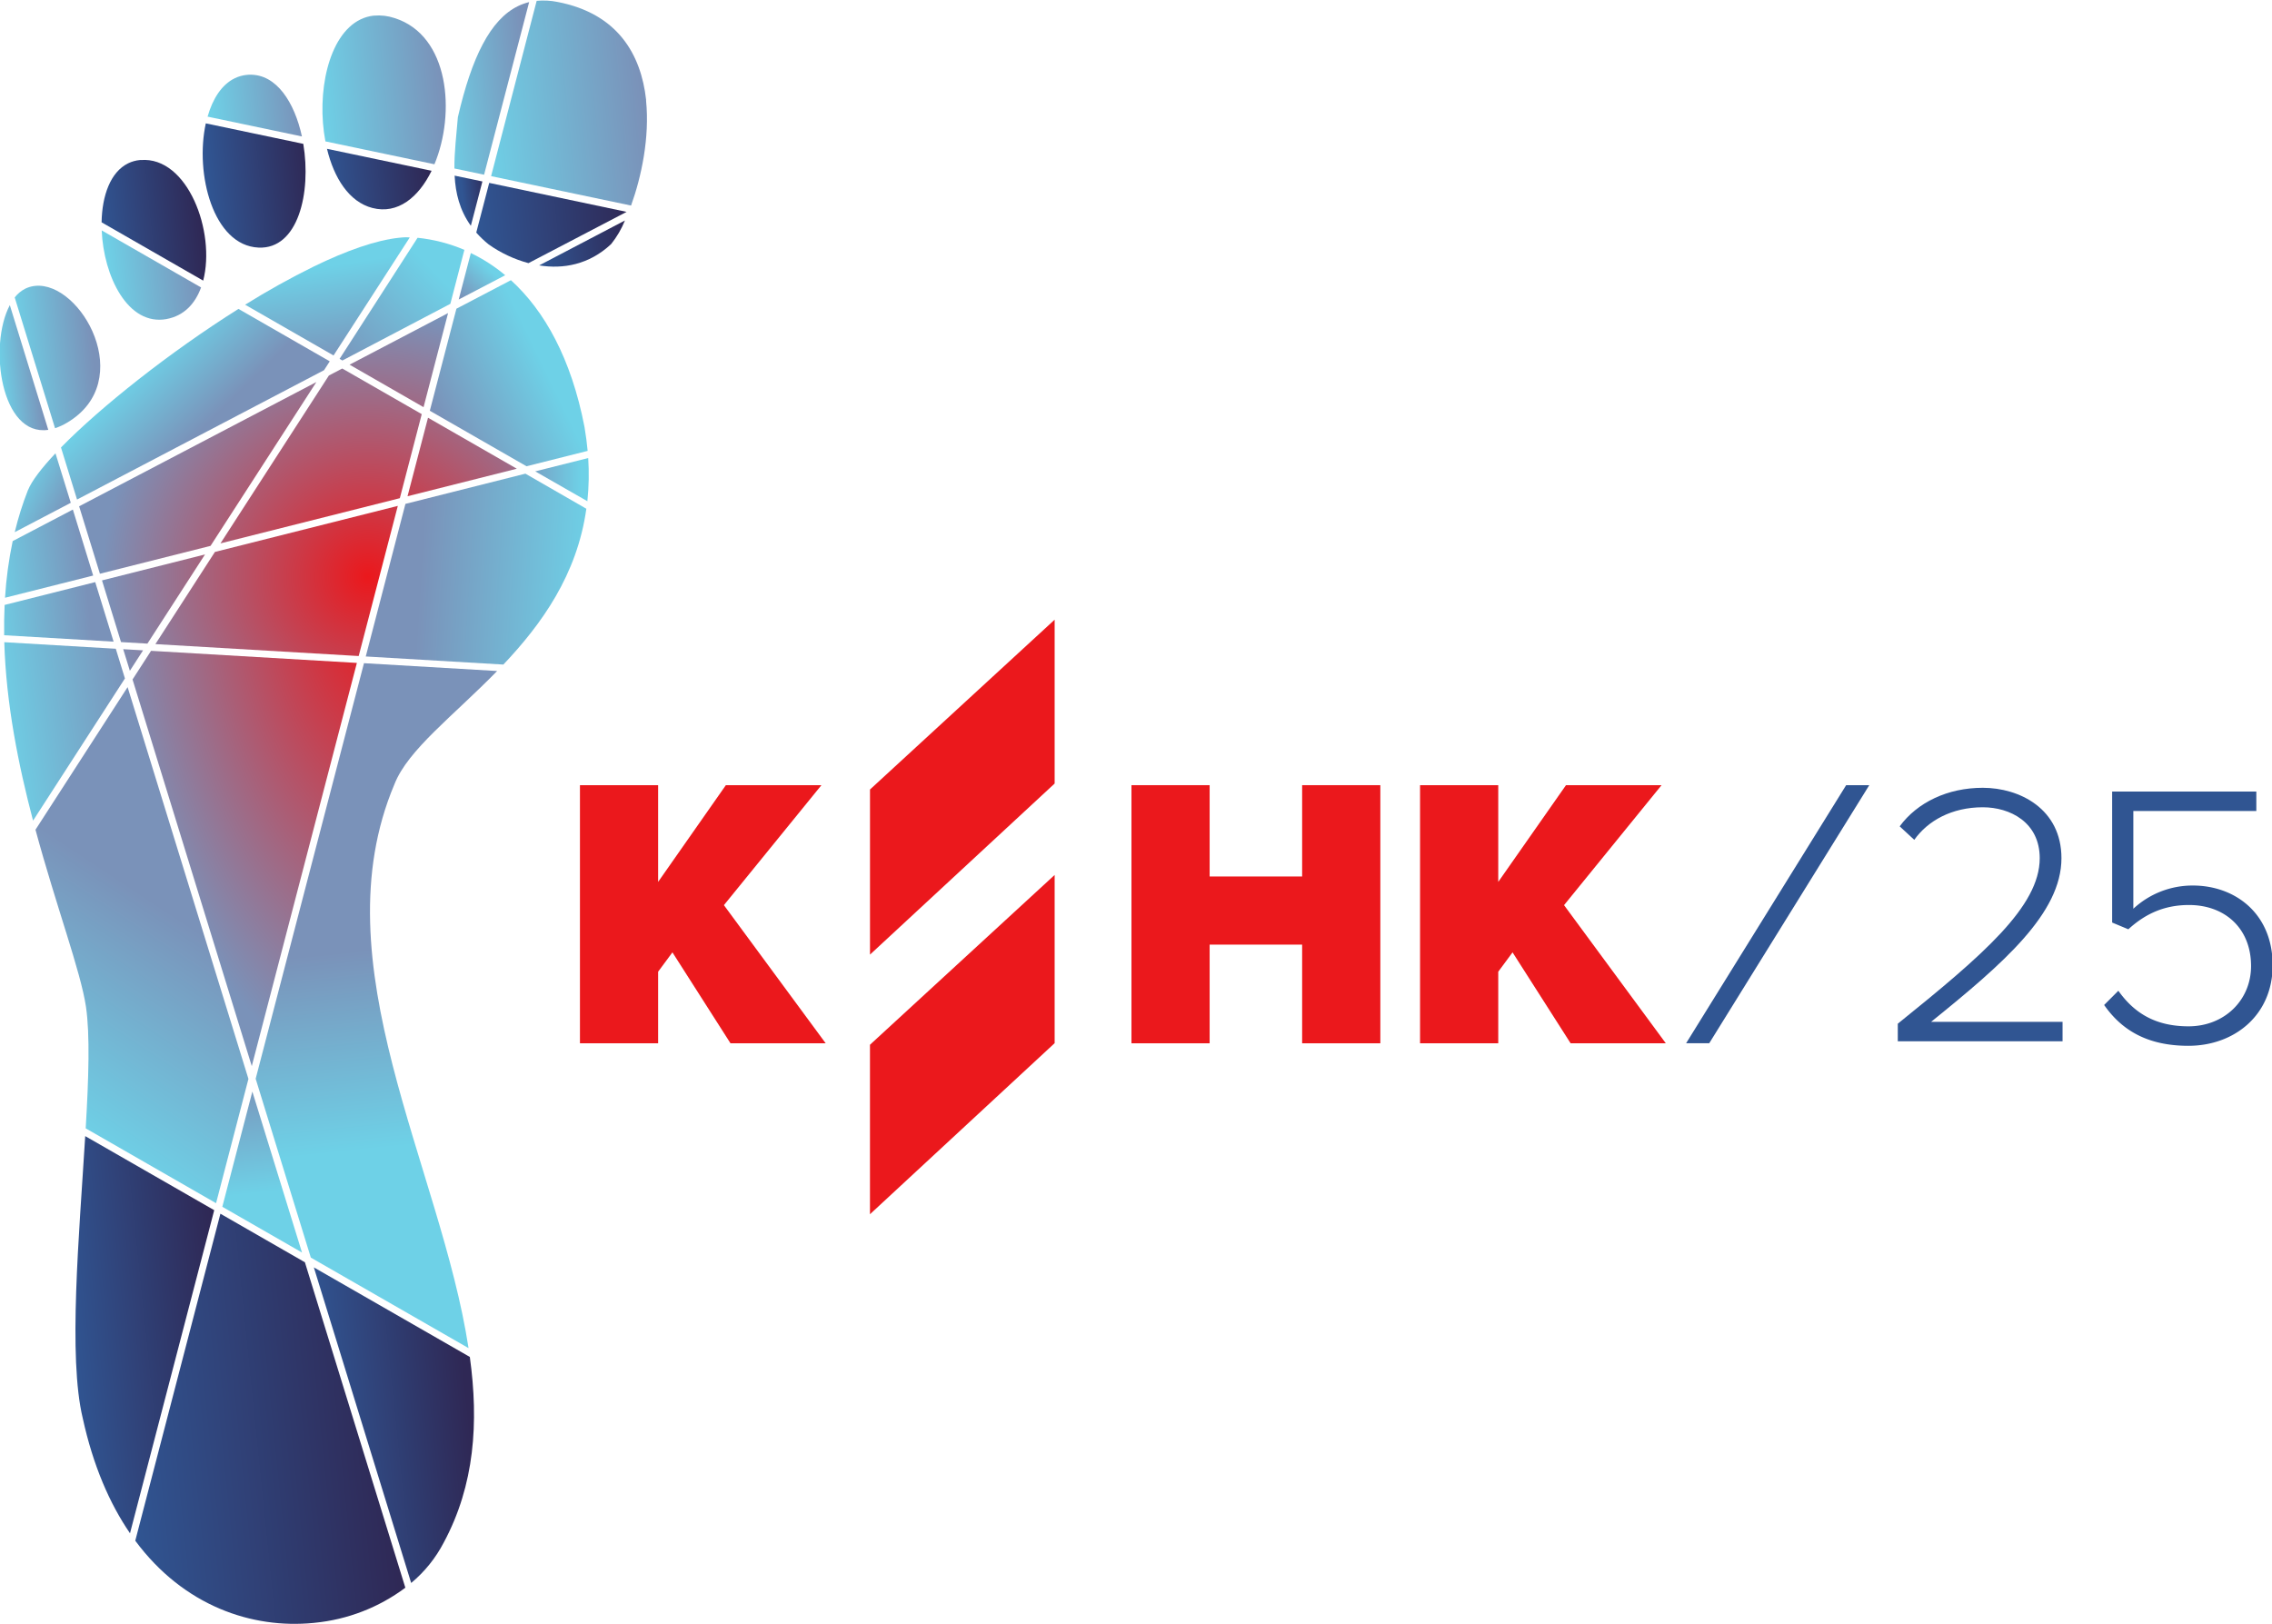 <?xml version="1.0" encoding="UTF-8"?> <svg xmlns="http://www.w3.org/2000/svg" xmlns:xlink="http://www.w3.org/1999/xlink" id="Слой_1" data-name="Слой 1" viewBox="0 0 842 602"><defs><style>.cls-1{fill:none;}.cls-2{fill:#305592;}.cls-3{fill:#eb181c;}.cls-4{clip-path:url(#clip-path);}.cls-5{fill:url(#Безымянный_градиент_38);}.cls-6{clip-path:url(#clip-path-2);}.cls-7{fill:url(#Безымянный_градиент_38-2);}.cls-8{clip-path:url(#clip-path-3);}.cls-9{fill:url(#Безымянный_градиент_10);}.cls-10{clip-path:url(#clip-path-4);}.cls-11{fill:url(#Безымянный_градиент_10-2);}.cls-12{clip-path:url(#clip-path-5);}.cls-13{fill:url(#Безымянный_градиент_10-3);}.cls-14{clip-path:url(#clip-path-6);}.cls-15{fill:url(#Безымянный_градиент_10-4);}.cls-16{clip-path:url(#clip-path-7);}.cls-17{fill:url(#Безымянный_градиент_10-5);}.cls-18{clip-path:url(#clip-path-8);}.cls-19{fill:url(#Безымянный_градиент_10-6);}.cls-20{clip-path:url(#clip-path-9);}.cls-21{fill:url(#Безымянный_градиент_10-7);}.cls-22{clip-path:url(#clip-path-10);}.cls-23{fill:url(#Безымянный_градиент_10-8);}.cls-24{clip-path:url(#clip-path-11);}.cls-25{fill:url(#Безымянный_градиент_38-3);}.cls-26{clip-path:url(#clip-path-12);}.cls-27{fill:url(#Безымянный_градиент_38-4);}.cls-28{clip-path:url(#clip-path-13);}.cls-29{fill:url(#Безымянный_градиент_36);}.cls-30{clip-path:url(#clip-path-14);}.cls-31{fill:url(#Безымянный_градиент_38-5);}.cls-32{clip-path:url(#clip-path-15);}.cls-33{fill:url(#Безымянный_градиент_38-6);}.cls-34{clip-path:url(#clip-path-16);}.cls-35{fill:url(#Безымянный_градиент_36-2);}.cls-36{clip-path:url(#clip-path-17);}.cls-37{fill:url(#Безымянный_градиент_36-3);}.cls-38{clip-path:url(#clip-path-18);}.cls-39{fill:url(#Безымянный_градиент_38-7);}.cls-40{clip-path:url(#clip-path-19);}.cls-41{fill:url(#Безымянный_градиент_38-8);}.cls-42{clip-path:url(#clip-path-20);}.cls-43{fill:url(#Безымянный_градиент_38-9);}.cls-44{clip-path:url(#clip-path-21);}.cls-45{fill:url(#Безымянный_градиент_38-10);}.cls-46{clip-path:url(#clip-path-22);}.cls-47{fill:url(#Безымянный_градиент_36-4);}.cls-48{clip-path:url(#clip-path-23);}.cls-49{fill:url(#Безымянный_градиент_36-5);}.cls-50{clip-path:url(#clip-path-24);}.cls-51{fill:url(#Безымянный_градиент_36-6);}.cls-52{clip-path:url(#clip-path-25);}.cls-53{fill:url(#Безымянный_градиент_38-11);}.cls-54{clip-path:url(#clip-path-26);}.cls-55{fill:url(#Безымянный_градиент_38-12);}.cls-56{clip-path:url(#clip-path-27);}.cls-57{fill:url(#Безымянный_градиент_38-13);}.cls-58{clip-path:url(#clip-path-28);}.cls-59{fill:url(#Безымянный_градиент_38-14);}.cls-60{clip-path:url(#clip-path-29);}.cls-61{fill:url(#Безымянный_градиент_38-15);}.cls-62{clip-path:url(#clip-path-30);}.cls-63{fill:url(#Безымянный_градиент_38-16);}.cls-64{clip-path:url(#clip-path-31);}.cls-65{fill:url(#Безымянный_градиент_38-17);}.cls-66{clip-path:url(#clip-path-32);}.cls-67{fill:url(#Безымянный_градиент_36-7);}.cls-68{clip-path:url(#clip-path-33);}.cls-69{fill:url(#Безымянный_градиент_38-18);}.cls-70{clip-path:url(#clip-path-34);}.cls-71{fill:url(#Безымянный_градиент_36-8);}.cls-72{clip-path:url(#clip-path-35);}.cls-73{fill:url(#Безымянный_градиент_38-19);}.cls-74{clip-path:url(#clip-path-36);}.cls-75{fill:url(#Безымянный_градиент_36-9);}.cls-76{clip-path:url(#clip-path-37);}.cls-77{fill:url(#Безымянный_градиент_38-20);}.cls-78{clip-path:url(#clip-path-38);}.cls-79{fill:url(#Безымянный_градиент_38-21);}</style><clipPath id="clip-path"><path class="cls-1" d="M13.15,307.5C20.87,336,29.92,360,31.86,373.12c1.51,10.25,1,26.56-.1,45.05l48.31,27.74,12-46.06L47.29,254.65Z"></path></clipPath><linearGradient id="Безымянный_градиент_38" x1="-493.45" y1="848.22" x2="-492.45" y2="848.22" gradientTransform="matrix(87.12, 0, 0, -87.12, 42974.66, 74254.96)" gradientUnits="userSpaceOnUse"><stop offset="0" stop-color="#6ed1e7"></stop><stop offset="1" stop-color="#7a92b9"></stop></linearGradient><clipPath id="clip-path-2"><polygon class="cls-1" points="82.39 447.24 82.39 447.24 111.92 464.19 93.52 404.54 82.39 447.24"></polygon></clipPath><linearGradient id="Безымянный_градиент_38-2" x1="-488.52" y1="840.36" x2="-487.52" y2="840.36" gradientTransform="matrix(0, -43.41, -43.41, 0, 36574.02, -20762.5)" xlink:href="#Безымянный_градиент_38"></linearGradient><clipPath id="clip-path-3"><polygon class="cls-1" points="121.89 139.16 81.7 201.38 148.18 184.63 156.3 153.48 126.84 136.57 121.89 139.16"></polygon></clipPath><radialGradient id="Безымянный_градиент_10" cx="-502.97" cy="841.95" r="1" gradientTransform="matrix(-98.67, 0, 0, 98.67, -49495.8, -82858.95)" gradientUnits="userSpaceOnUse"><stop offset="0" stop-color="#eb181c"></stop><stop offset="1" stop-color="#7a92b9"></stop></radialGradient><clipPath id="clip-path-4"><polygon class="cls-1" points="151.03 183.91 191.53 173.71 158.62 154.81 151.03 183.91"></polygon></clipPath><radialGradient id="Безымянный_градиент_10-2" cx="-502.97" cy="841.95" gradientTransform="matrix(-98.67, 0, 0, 98.67, -49495.81, -82864.13)" xlink:href="#Безымянный_градиент_10"></radialGradient><clipPath id="clip-path-5"><polygon class="cls-1" points="129.55 135.15 156.97 150.9 166.06 116.03 129.55 135.15"></polygon></clipPath><radialGradient id="Безымянный_градиент_10-3" cx="-502.97" cy="841.95" gradientTransform="matrix(-98.67, 0, 0, 98.67, -49499.05, -82862.99)" xlink:href="#Безымянный_градиент_10"></radialGradient><clipPath id="clip-path-6"><polygon class="cls-1" points="57.59 238.71 57.59 238.71 132.93 243.13 147.43 187.48 79.65 204.55 57.59 238.71"></polygon></clipPath><radialGradient id="Безымянный_градиент_10-4" cx="-502.97" cy="841.95" gradientTransform="matrix(-98.67, 0, 0, 98.67, -49490.48, -82857.81)" xlink:href="#Безымянный_градиент_10"></radialGradient><clipPath id="clip-path-7"><polygon class="cls-1" points="49.12 251.82 49.12 251.82 93.31 395.11 132.26 245.68 132.26 245.68 55.98 241.2 55.98 241.2 49.12 251.82"></polygon></clipPath><radialGradient id="Безымянный_градиент_10-5" cx="-502.97" cy="844.32" gradientTransform="matrix(-98.67, 0, 0, 185.82, -49482.24, -156665.98)" xlink:href="#Безымянный_градиент_10"></radialGradient><clipPath id="clip-path-8"><polygon class="cls-1" points="48.13 248.6 53.02 241.02 45.66 240.59 48.13 248.6"></polygon></clipPath><radialGradient id="Безымянный_градиент_10-6" cx="-502.97" cy="842.53" gradientTransform="matrix(-98.67, 0, 0, 111.4, -49488.85, -93632.74)" xlink:href="#Безымянный_градиент_10"></radialGradient><clipPath id="clip-path-9"><polygon class="cls-1" points="37.8 215.1 44.85 237.96 54.63 238.53 54.63 238.53 75.98 205.48 37.8 215.1 37.8 215.1"></polygon></clipPath><radialGradient id="Безымянный_градиент_10-7" cx="-502.97" cy="841.95" gradientTransform="matrix(-98.67, 0, 0, 98.67, -49491.03, -82852.94)" xlink:href="#Безымянный_градиент_10"></radialGradient><clipPath id="clip-path-10"><polygon class="cls-1" points="29.33 187.63 29.32 187.63 37.03 212.63 78.03 202.3 117.25 141.59 29.33 187.63"></polygon></clipPath><radialGradient id="Безымянный_градиент_10-8" cx="-502.97" cy="841.95" gradientTransform="matrix(-98.67, 0, 0, 98.67, -49494.97, -82855.12)" xlink:href="#Безымянный_градиент_10"></radialGradient><clipPath id="clip-path-11"><path class="cls-1" d="M22.6,165.83l5.95,19.3,91.54-47.94,2.12-3.28L88.37,114.48c-25.53,16.07-51,36.29-65.77,51.35"></path></clipPath><linearGradient id="Безымянный_градиент_38-3" x1="-506.28" y1="863.73" x2="-505.28" y2="863.73" gradientTransform="matrix(0, 32.77, 32.77, 0, -28235.63, 16717.49)" xlink:href="#Безымянный_градиент_38"></linearGradient><clipPath id="clip-path-12"><path class="cls-1" d="M90.85,112.93l32.76,18.81L151.86,88c-.43,0-.87-.06-1.31-.07-.82,0-1.66.08-2.53.17-8.72.9-19.72,4.83-31.68,10.64a289,289,0,0,0-25.49,14.18"></path></clipPath><linearGradient id="Безымянный_градиент_38-4" x1="-513.23" y1="855.8" x2="-512.23" y2="855.8" gradientTransform="matrix(0, 36.59, 36.59, 0, -31189.35, 18877.21)" xlink:href="#Безымянный_градиент_38"></linearGradient><clipPath id="clip-path-13"><path class="cls-1" d="M138,77.07c9.4,2.43,17.15-3.95,21.95-13.78l-38.77-8.14c2.59,10.79,8.18,19.69,16.82,21.92"></path></clipPath><linearGradient id="Безымянный_градиент_36" x1="-492.24" y1="860.58" x2="-491.24" y2="860.58" gradientTransform="matrix(37.73, 0, 0, -37.73, 18693.37, 32531.88)" gradientUnits="userSpaceOnUse"><stop offset="0" stop-color="#305592"></stop><stop offset="1" stop-color="#2f2855"></stop></linearGradient><clipPath id="clip-path-14"><path class="cls-1" d="M125.85,133l1.05.6,40-21,5.2-20a59.77,59.77,0,0,0-17.35-4.48Z"></path></clipPath><linearGradient id="Безымянный_градиент_38-5" x1="-510.55" y1="842.97" x2="-509.55" y2="842.97" gradientTransform="matrix(-51.27, 0, 0, 51.27, -26013.39, -43111.21)" xlink:href="#Безымянный_градиент_38"></linearGradient><clipPath id="clip-path-15"><path class="cls-1" d="M170,111l17.23-9a60.55,60.55,0,0,0-12.74-8.22Z"></path></clipPath><linearGradient id="Безымянный_градиент_38-6" x1="-536.32" y1="834.84" x2="-535.32" y2="834.84" gradientTransform="matrix(-15.11, 0, 0, 15.11, -7922.92, -12511.33)" xlink:href="#Безымянный_градиент_38"></linearGradient><clipPath id="clip-path-16"><path class="cls-1" d="M176.5,86.2a39,39,0,0,0,4.61,4.4,46.72,46.72,0,0,0,14.74,6.92l36.37-19L181.3,67.78Z"></path></clipPath><linearGradient id="Безымянный_градиент_36-2" x1="-494.79" y1="856.23" x2="-493.79" y2="856.23" gradientTransform="matrix(56.21, 0, 0, -56.21, 27989.29, 48207.81)" xlink:href="#Безымянный_градиент_36"></linearGradient><clipPath id="clip-path-17"><path class="cls-1" d="M199.81,98.36c8.85,1.41,18.47-.22,26.67-7.9a34.82,34.82,0,0,0,5.12-8.75Z"></path></clipPath><linearGradient id="Безымянный_градиент_36-3" x1="-491.21" y1="862.08" x2="-490.21" y2="862.08" gradientTransform="matrix(33.33, 0, 0, -33.33, 16572.64, 28828.6)" xlink:href="#Безымянный_градиент_36"></linearGradient><clipPath id="clip-path-18"><path class="cls-1" d="M169.15,114.41l-9.86,37.82,35.84,20.57,22.65-5.7c-.27-2.88-.64-5.82-1.16-8.84-4.91-25.43-14.86-43.13-27.27-54.42Z"></path></clipPath><linearGradient id="Безымянный_градиент_38-7" x1="-510.24" y1="838.6" x2="-509.24" y2="838.6" gradientTransform="matrix(-43.39, 0, 0, 43.39, -21936.12, -36243.4)" xlink:href="#Безымянный_градиент_38"></linearGradient><clipPath id="clip-path-19"><path class="cls-1" d="M217.68,185.75a94.36,94.36,0,0,0,.31-16l-19.64,4.94Z"></path></clipPath><linearGradient id="Безымянный_градиент_38-8" x1="-509.68" y1="825.3" x2="-508.68" y2="825.3" gradientTransform="matrix(0, -24.23, -24.23, 0, 20208.78, -12166.65)" xlink:href="#Безымянный_градиент_38"></linearGradient><clipPath id="clip-path-20"><path class="cls-1" d="M135.55,243.29l51,3c14.19-15,27.34-33.29,30.75-57.75l-22.59-13-44.46,11.2Z"></path></clipPath><linearGradient id="Безымянный_градиент_38-9" x1="-503.29" y1="838.38" x2="-502.29" y2="838.38" gradientTransform="matrix(0, -62.75, -62.75, 0, 52780.57, -31324.98)" xlink:href="#Безымянный_градиент_38"></linearGradient><clipPath id="clip-path-21"><path class="cls-1" d="M94.75,399.79h0l20.44,66.28,58.45,33.55c-10.28-67.31-55.57-142.57-27.45-209,5-12.79,21.89-25.37,38.05-41.94l-49.35-2.9h0Z"></path></clipPath><linearGradient id="Безымянный_градиент_38-10" x1="-493.26" y1="842.53" x2="-492.26" y2="842.53" gradientTransform="matrix(0, -73.9, -73.9, 0, 62420.27, -36028.43)" xlink:href="#Безымянный_градиент_38"></linearGradient><clipPath id="clip-path-22"><path class="cls-1" d="M152.38,586.66h0a48.63,48.63,0,0,0,12.08-15c11.46-21.32,13-44.51,9.66-68.77l-57.81-33.19Z"></path></clipPath><linearGradient id="Безымянный_градиент_36-4" x1="-494.6" y1="857.42" x2="-493.6" y2="857.42" gradientTransform="matrix(54.2, 0, 0, -54.2, 26926.41, 46988.29)" xlink:href="#Безымянный_градиент_36"></linearGradient><clipPath id="clip-path-23"><path class="cls-1" d="M50.13,571c18,24.28,43.37,32.7,66.06,30.46l.47-.05a67,67,0,0,0,33.56-13L113,467.81l-31.32-18Z"></path></clipPath><linearGradient id="Безымянный_градиент_36-5" x1="-497" y1="852.82" x2="-496" y2="852.82" gradientTransform="matrix(97.78, 0, 0, -97.78, 48642.41, 83919.99)" xlink:href="#Безымянный_градиент_36"></linearGradient><clipPath id="clip-path-24"><path class="cls-1" d="M30.67,525.61c3.83,17.53,9.94,31.59,17.51,42.63L79.39,448.5,31.58,421.05c-2.25,37-6.38,81.85-.91,104.56"></path></clipPath><linearGradient id="Безымянный_градиент_36-6" x1="-494.86" y1="857.13" x2="-493.86" y2="857.13" gradientTransform="matrix(57.03, 0, 0, -57.03, 28246.99, 49367.8)" xlink:href="#Безымянный_градиент_36"></linearGradient><clipPath id="clip-path-25"><path class="cls-1" d="M12.25,304.14,46.3,251.43l-3.39-11L1.59,238c.65,22.72,5.23,45.53,10.66,66.14"></path></clipPath><linearGradient id="Безымянный_градиент_38-11" x1="-493.84" y1="856.58" x2="-492.84" y2="856.58" gradientTransform="matrix(50.19, 0, 0, -50.19, 24784.82, 43252.64)" xlink:href="#Безымянный_градиент_38"></linearGradient><clipPath id="clip-path-26"><path class="cls-1" d="M1.54,235.42,42.1,237.8l-6.81-22.07L1.71,224.19q-.25,5.59-.17,11.23"></path></clipPath><linearGradient id="Безымянный_градиент_38-12" x1="-492.07" y1="860.31" x2="-491.07" y2="860.31" gradientTransform="matrix(36.92, 0, 0, -36.92, 18163.61, 31993.3)" xlink:href="#Безымянный_градиент_38"></linearGradient><clipPath id="clip-path-27"><path class="cls-1" d="M4.7,200.53a145.11,145.11,0,0,0-2.84,21h0l32.67-8.23L27,188.85Z"></path></clipPath><linearGradient id="Безымянный_градиент_38-13" x1="-491.3" y1="861.03" x2="-490.3" y2="861.03" gradientTransform="matrix(34.86, 0, 0, -34.86, 17123.11, 30223.64)" xlink:href="#Безымянный_градиент_38"></linearGradient><clipPath id="clip-path-28"><path class="cls-1" d="M10.38,181.58a118.14,118.14,0,0,0-4.92,15.64l20.77-10.88L20.56,168c-5.2,5.52-8.8,10.23-10.18,13.63"></path></clipPath><linearGradient id="Безымянный_градиент_38-14" x1="-501.01" y1="873.54" x2="-500.01" y2="873.54" gradientTransform="matrix(0, 21.6, 21.6, 0, -18859.37, 10997.34)" xlink:href="#Безымянный_градиент_38"></linearGradient><clipPath id="clip-path-29"><path class="cls-1" d="M17.89,159.3h0L3.64,113.08c-8,15.07-3.29,48.8,14.25,46.22"></path></clipPath><linearGradient id="Безымянный_градиент_38-15" x1="-480.87" y1="880.92" x2="-479.87" y2="880.92" gradientTransform="matrix(15.31, 0, 0, -15.31, 7361.9, 13625.54)" xlink:href="#Безымянный_градиент_38"></linearGradient><clipPath id="clip-path-30"><path class="cls-1" d="M5.46,110.26h0L20.4,158.7h0a21.79,21.79,0,0,0,4.48-2.07c26-15.4,5.21-52.43-11.87-50.68a11,11,0,0,0-2.89.7q-.34.13-.69.3a11.6,11.6,0,0,0-4,3.31"></path></clipPath><linearGradient id="Безымянный_градиент_38-16" x1="-489.91" y1="865.2" x2="-488.91" y2="865.2" gradientTransform="matrix(29.04, 0, 0, -29.04, 14232.11, 25249.37)" xlink:href="#Безымянный_градиент_38"></linearGradient><clipPath id="clip-path-31"><path class="cls-1" d="M61.75,118.23c6.45-1.2,10.58-5.69,12.77-11.7L37.69,85.39h0c.7,17,9.68,35.5,24.07,32.85"></path></clipPath><linearGradient id="Безымянный_градиент_38-17" x1="-491.53" y1="861.95" x2="-490.53" y2="861.95" gradientTransform="matrix(34.57, 0, 0, -34.57, 17031.98, 29899.25)" xlink:href="#Безымянный_градиент_38"></linearGradient><clipPath id="clip-path-32"><path class="cls-1" d="M37.65,82.39h0L75.3,104C80,86,69.58,57.94,52.17,59.31l-.34,0a12.61,12.61,0,0,0-4.3,1.2c-6.61,3.21-9.7,12-9.88,21.85"></path></clipPath><linearGradient id="Безымянный_градиент_36-7" x1="-492.2" y1="860.87" x2="-491.2" y2="860.87" gradientTransform="matrix(37.55, 0, 0, -37.55, 18519.09, 32407.3)" xlink:href="#Безымянный_градиент_36"></linearGradient><clipPath id="clip-path-33"><path class="cls-1" d="M76.9,43.22h0l35,7.35C109.16,38,102.5,27.44,92.51,27.69c-.35,0-.7,0-1,.07h-.16A13.17,13.17,0,0,0,87,29c-4.86,2.36-8.2,7.64-10.06,14.2"></path></clipPath><linearGradient id="Безымянный_градиент_38-18" x1="-491.4" y1="861.93" x2="-490.4" y2="861.93" gradientTransform="matrix(34.04, 0, 0, -34.04, 16805.15, 29384.68)" xlink:href="#Безымянный_градиент_38"></linearGradient><clipPath id="clip-path-34"><path class="cls-1" d="M95.81,91.76c14.68.68,19.62-20.31,16.59-38.45L76.27,45.72C72.18,64.4,79,91,95.81,91.76"></path></clipPath><linearGradient id="Безымянный_градиент_36-8" x1="-492.27" y1="860.77" x2="-491.27" y2="860.77" gradientTransform="matrix(37.89, 0, 0, -37.89, 18729.86, 32686.03)" xlink:href="#Безымянный_градиент_36"></linearGradient><clipPath id="clip-path-35"><path class="cls-1" d="M120.56,52.39,161,60.88h0c7.88-18.86,5.6-47.75-14.8-54.19a18.85,18.85,0,0,0-7.56-.9h-.17a14.87,14.87,0,0,0-4.88,1.41c-12,5.82-16.37,27.41-13,45.17"></path></clipPath><linearGradient id="Безымянный_градиент_38-19" x1="-493.67" y1="858.36" x2="-492.67" y2="858.36" gradientTransform="matrix(46.25, 0, 0, -46.25, 22950.18, 39733.52)" xlink:href="#Безымянный_градиент_38"></linearGradient><clipPath id="clip-path-36"><path class="cls-1" d="M174.5,83.66l4.28-16.41-10.3-2.16c.34,6.55,1.88,12.8,6,18.57"></path></clipPath><linearGradient id="Безымянный_градиент_36-9" x1="-470.95" y1="897.49" x2="-469.95" y2="897.49" gradientTransform="matrix(10.08, 0, 0, -10.08, 4918.69, 9123.78)" xlink:href="#Безымянный_градиент_36"></linearGradient><clipPath id="clip-path-37"><path class="cls-1" d="M169.69,43.37c-.52,6.49-1.34,12.9-1.29,19.07l11,2.31L196.1.78A20.15,20.15,0,0,0,192,2.25c-10.3,5-17.19,19-22.3,41.12"></path></clipPath><linearGradient id="Безымянный_градиент_38-20" x1="-491.36" y1="862.58" x2="-490.36" y2="862.58" gradientTransform="matrix(33.89, 0, 0, -33.89, 16815.2, 29263.17)" xlink:href="#Безымянный_градиент_38"></linearGradient><clipPath id="clip-path-38"><path class="cls-1" d="M182,65.28l51.87,10.9c3.84-10.63,6.93-25.21,5.57-38.8l0-.45h0C237.56,20.18,228.94,5,206.56.71a26.25,26.25,0,0,0-7.67-.4Z"></path></clipPath><linearGradient id="Безымянный_градиент_38-21" x1="-495.12" y1="855.92" x2="-494.12" y2="855.92" gradientTransform="matrix(60.01, 0, 0, -60.01, 29890.39, 51403.1)" xlink:href="#Безымянный_градиент_38"></linearGradient></defs><polygon class="cls-2" points="692.75 290.99 684.18 290.99 624.87 386.63 633.44 386.63 692.75 290.99"></polygon><polygon class="cls-3" points="269 290.99 243.9 326.84 243.9 290.99 214.93 290.99 214.93 386.65 243.9 386.65 243.9 360.12 249.2 352.95 270.72 386.65 306 386.65 268.28 335.45 304.42 290.99 269 290.99"></polygon><polygon class="cls-3" points="617.35 386.65 579.63 335.45 615.77 290.99 580.35 290.99 555.25 326.84 555.25 290.99 526.27 290.99 526.27 386.65 555.25 386.65 555.25 360.12 560.55 352.95 582.07 386.65 617.35 386.65"></polygon><polygon class="cls-3" points="511.55 386.65 511.55 290.99 482.57 290.99 482.57 324.83 448.29 324.83 448.29 290.99 419.32 290.99 419.32 386.65 448.29 386.65 448.29 350.08 482.57 350.08 482.57 386.65 511.55 386.65"></polygon><polygon class="cls-3" points="390.85 229.66 322.42 292.59 322.42 353.78 390.85 290.38 390.85 229.66"></polygon><polygon class="cls-3" points="322.41 387.19 322.41 450 390.85 386.6 390.85 324.26 322.41 387.19"></polygon><path class="cls-2" d="M703.32,385.91v-6.52c31.5-25.4,52.6-43.44,52.6-61.34,0-13.32-11-18.87-21.1-18.87-11.51,0-20.39,5-25.39,12.07l-5.41-5c6.52-8.88,17.76-14.29,30.8-14.29,13.61,0,29.15,7.77,29.15,26.09,0,20.4-21.51,39-48.3,60.64h48.71v7.22Z"></path><path class="cls-2" d="M779.79,372.45l5.27-5.27c6,8.46,14,13.18,26,13.18,13.32,0,23.18-9.71,23.18-22.34,0-14-9.72-22.62-23-22.62-8.46,0-15.68,2.77-22.48,9l-6-2.5V293.35h53.43v7.21H790.61v36.23a32.22,32.22,0,0,1,22.07-8.61c15.54,0,29.56,10.27,29.56,29.56,0,18.46-14.16,29.84-31.23,29.84C795.61,387.58,786.17,381.61,779.79,372.45Z"></path><g class="cls-4"><rect class="cls-5" x="-34.6" y="255.18" width="168.36" height="203.88" transform="translate(-275.56 201.29) rotate(-56.49)"></rect></g><g class="cls-6"><rect class="cls-7" x="70.08" y="404.66" width="48.03" height="67.78" transform="matrix(0.99, -0.1, 0.1, 0.99, -44.5, 11.97)"></rect></g><g class="cls-8"><rect class="cls-9" x="65.57" y="131.33" width="100.69" height="79.49" transform="translate(-16.94 12.8) rotate(-5.89)"></rect></g><g class="cls-10"><rect class="cls-11" x="141.71" y="146.79" width="49.15" height="43.46" transform="translate(-16.41 17.95) rotate(-5.89)"></rect></g><g class="cls-12"><rect class="cls-13" x="129.47" y="117.43" width="48.08" height="39.83" transform="translate(-13.28 16.48) rotate(-5.89)"></rect></g><g class="cls-14"><rect class="cls-15" x="49.05" y="178.39" width="116.8" height="89.77" transform="translate(-22.34 12.2) rotate(-5.89)"></rect></g><g class="cls-16"><rect class="cls-17" x="31.05" y="213.73" width="147.18" height="179.73" transform="translate(-30.6 12.34) rotate(-5.89)"></rect></g><g class="cls-18"><rect class="cls-19" x="44.75" y="237.98" width="10.08" height="10.42" transform="translate(-24.69 6.39) rotate(-5.89)"></rect></g><g class="cls-20"><rect class="cls-21" x="35.02" y="199.69" width="49.37" height="41.15" transform="translate(-22.29 7.29) rotate(-5.89)"></rect></g><g class="cls-22"><rect class="cls-23" x="24.13" y="145.72" width="109.78" height="70.52" transform="translate(-18.15 9.06) rotate(-5.89)"></rect></g><g class="cls-24"><rect class="cls-25" x="11.84" y="110.19" width="112.99" height="69.64" transform="translate(-82.13 89.71) rotate(-44.59)"></rect></g><g class="cls-26"><rect class="cls-27" x="90.61" y="86.42" width="72.57" height="50.93" transform="translate(-15.29 20.21) rotate(-8.59)"></rect></g><g class="cls-28"><rect class="cls-29" x="119.91" y="42.4" width="43.08" height="42.87" transform="translate(-5.8 14.85) rotate(-5.89)"></rect></g><g class="cls-30"><rect class="cls-31" x="114.01" y="84.94" width="65.34" height="46.31" transform="translate(-33.57 134.72) rotate(-44.79)"></rect></g><g class="cls-32"><rect class="cls-33" x="164.3" y="90.87" width="23.03" height="19.67" transform="matrix(0.68, -0.73, 0.73, 0.68, -17.64, 160.91)"></rect></g><g class="cls-34"><rect class="cls-35" x="170.68" y="51.69" width="61.59" height="49.4" transform="translate(-6.77 21.08) rotate(-5.89)"></rect></g><g class="cls-36"><rect class="cls-37" x="199.03" y="83.23" width="36.77" height="20.69" transform="translate(-8.45 22.8) rotate(-5.89)"></rect></g><g class="cls-38"><rect class="cls-39" x="158.23" y="109.15" width="55.87" height="69.52" transform="translate(-43.98 94.93) rotate(-25.69)"></rect></g><g class="cls-40"><rect class="cls-41" x="198.62" y="165.63" width="25.33" height="25.96" transform="translate(30.44 387.98) rotate(-89.39)"></rect></g><g class="cls-42"><rect class="cls-43" x="120.96" y="153.75" width="108.41" height="119.02" transform="translate(-48.71 374.64) rotate(-86.39)"></rect></g><g class="cls-44"><rect class="cls-45" x="40.89" y="229.52" width="231.43" height="284.16" transform="translate(-37.3 18.03) rotate(-5.89)"></rect></g><g class="cls-46"><rect class="cls-47" x="104.16" y="453.55" width="94.13" height="132.89" transform="translate(-52.56 18.26) rotate(-5.89)"></rect></g><g class="cls-48"><rect class="cls-49" x="13.94" y="442.62" width="149.18" height="182.21" transform="translate(-54.3 11.9) rotate(-5.89)"></rect></g><g class="cls-50"><rect class="cls-51" x="-9.63" y="408.6" width="125.15" height="159.41" transform="translate(-49.82 8.01) rotate(-5.89)"></rect></g><g class="cls-52"><rect class="cls-53" x="-13.13" y="224.1" width="72.59" height="78.19" transform="translate(-35.46 5.57) rotate(-7.79)"></rect></g><g class="cls-54"><rect class="cls-55" x="-2.21" y="210.63" width="46.83" height="41.4" transform="translate(-23.62 3.4) rotate(-5.89)"></rect></g><g class="cls-56"><rect class="cls-57" x="-5.59" y="190.37" width="43.04" height="35.78" transform="translate(-25.58 3.56) rotate(-7.09)"></rect></g><g class="cls-58"><rect class="cls-59" x="-3.45" y="166.74" width="32.92" height="31.69" transform="translate(-155.94 112.14) rotate(-63.29)"></rect></g><g class="cls-60"><rect class="cls-61" x="-16.42" y="113.27" width="39.15" height="53.22" transform="translate(-14.34 1.06) rotate(-5.89)"></rect></g><g class="cls-62"><rect class="cls-63" x="-0.28" y="97.85" width="50.54" height="60.46" transform="translate(-13.01 3.24) rotate(-5.89)"></rect></g><g class="cls-64"><rect class="cls-65" x="32.94" y="75.56" width="43.14" height="49.78" transform="translate(-10.02 6.12) rotate(-5.89)"></rect></g><g class="cls-66"><rect class="cls-67" x="32.59" y="52.22" width="54.54" height="61.61" transform="translate(-8.2 6.58) rotate(-5.89)"></rect></g><g class="cls-68"><rect class="cls-69" x="74.04" y="22.88" width="39.78" height="39.15" transform="translate(-3.86 9.86) rotate(-5.89)"></rect></g><g class="cls-70"><rect class="cls-71" x="62.48" y="34.03" width="63.17" height="69.43" transform="translate(-6.56 10.01) rotate(-5.89)"></rect></g><g class="cls-72"><rect class="cls-73" x="106.98" y="-3.06" width="75.64" height="76.64" transform="translate(-2.85 15.04) rotate(-5.89)"></rect></g><g class="cls-74"><rect class="cls-75" x="165.64" y="61.65" width="18.1" height="22.35" transform="translate(-6.55 18.31) rotate(-5.89)"></rect></g><g class="cls-76"><rect class="cls-77" x="150.62" y="1.79" width="66.07" height="65.41" transform="matrix(0.99, -0.1, 0.1, 0.99, -2.57, 19.03)"></rect></g><g class="cls-78"><rect class="cls-79" x="162.22" y="-9.47" width="94.07" height="102.32" transform="translate(-3.17 21.69) rotate(-5.89)"></rect></g></svg> 